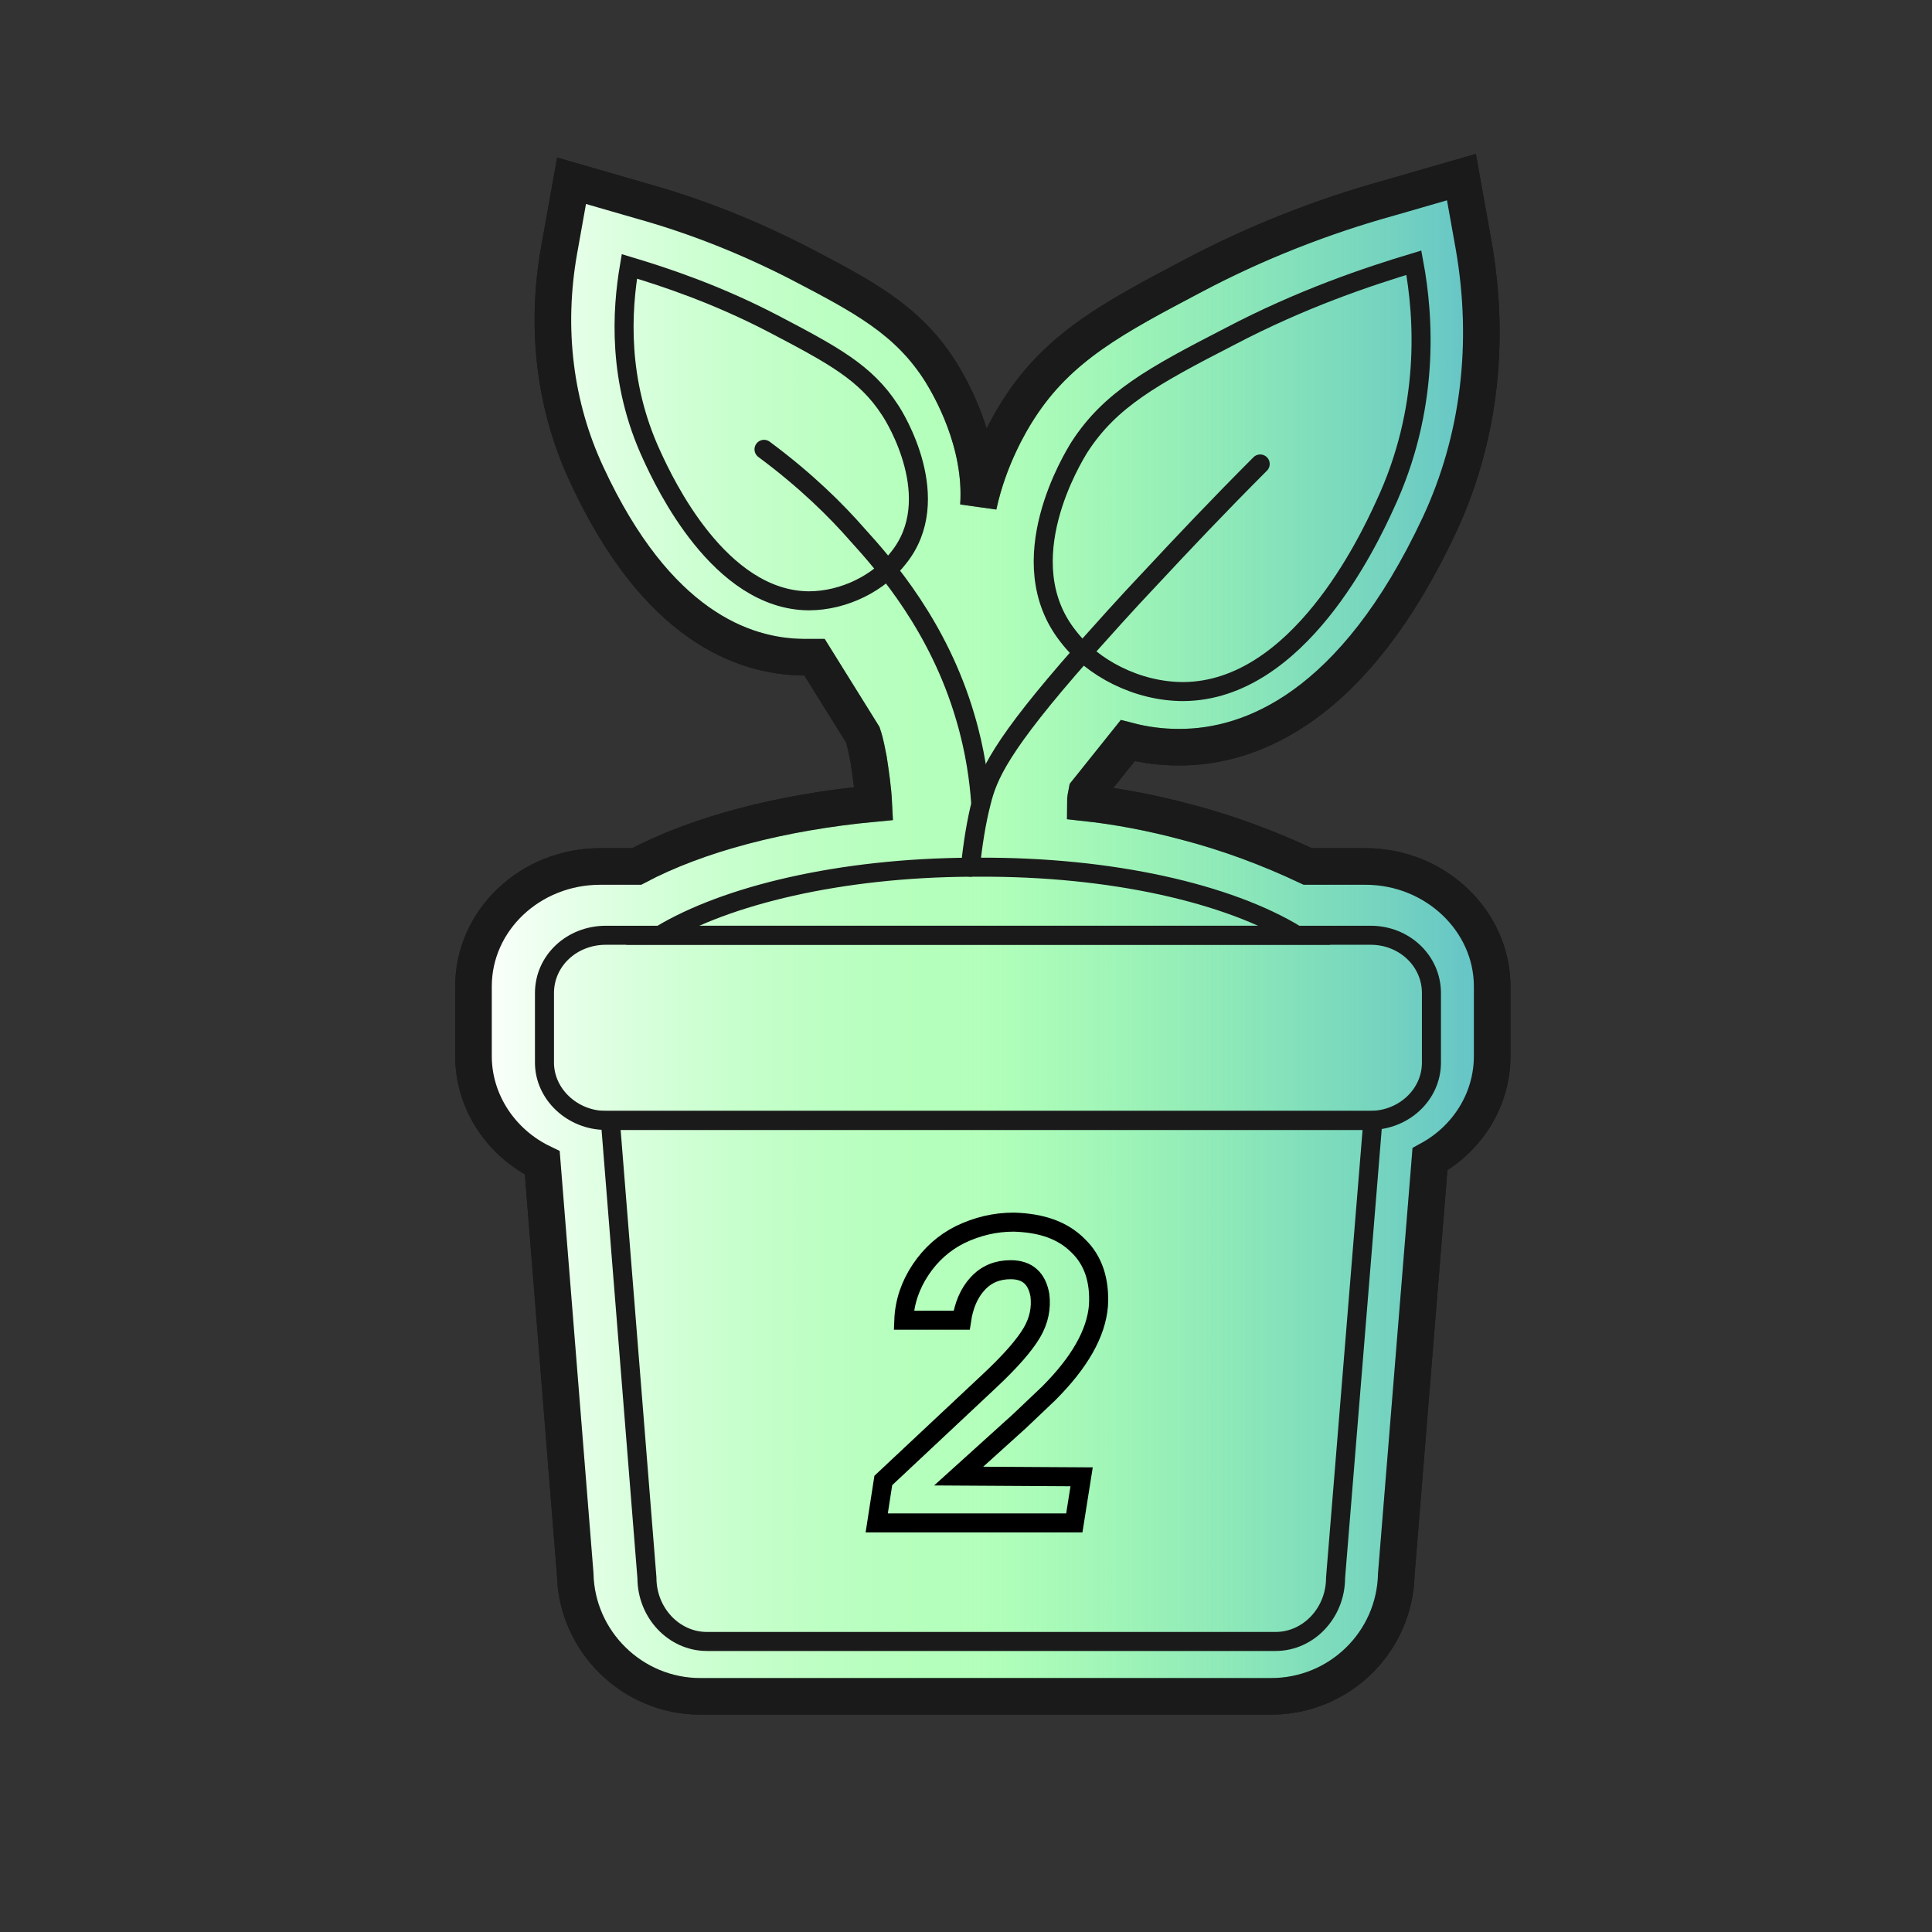 <?xml version="1.0" encoding="utf-8"?>
<!-- Generator: Adobe Illustrator 27.2.0, SVG Export Plug-In . SVG Version: 6.00 Build 0)  -->
<svg version="1.1" id="Layer_3" xmlns="http://www.w3.org/2000/svg" xmlns:xlink="http://www.w3.org/1999/xlink" x="0px" y="0px"
	 viewBox="0 0 264 264" style="enable-background:new 0 0 264 264;" xml:space="preserve">
<rect x="0" y="0" width="264" height="264" fill="#333333" stroke="none"/>
<style type="text/css">
	.st0{fill:#FFFFFF;stroke:#1A1A1A;stroke-width:5;stroke-miterlimit:10;}
	.st1{fill:url(#SVGID_1_);stroke:#1A1A1A;stroke-width:5;stroke-miterlimit:10;}
	.st2{fill:none;stroke:#1A1A1A;stroke-width:2.6;stroke-miterlimit:10;}
	.st3{fill:none;stroke:#1A1A1A;stroke-width:2.6;stroke-linecap:round;stroke-miterlimit:10;}
	.st4{fill:none;stroke:#000000;stroke-width:2.6;stroke-miterlimit:10;}
</style>
<path class="st0" d="M95.7,231.8c-9.3,0-16.9-7.5-17.1-16.7l-4.5-56.2c-5.6-2.7-9.4-8.3-9.4-14.6v-9.5c0-9.1,7.8-16.4,17.3-16.4h5
	c8.3-4.4,19.7-7.4,32.4-8.6c-0.1-2-0.4-4-0.7-6c-0.2-1-0.4-2.2-0.8-3.4l-6.6-10.6c-0.5,0-0.9,0-1.4,0h-0.2
	c-8.2-0.1-20-4.4-29.5-24.9c-4.4-9.4-5.7-20-3.8-30.7l1.7-9.5l9.7,2.8c7.5,2.1,14.7,5,21.5,8.5c8.6,4.5,14.8,7.7,19.3,14.9
	c1.1,1.8,5.7,9.5,5.1,18.2c1.4-6.5,4.4-11.5,5.5-13.2c5.5-8.6,13.2-12.6,23.8-18.2c8.5-4.5,17.6-8.1,27-10.7l9.7-2.8l1.7,9.5
	c2.3,13.3,0.7,26.4-4.7,38c-11.7,25-25.8,30.4-35.5,30.4H161c-2.3,0-4.6-0.3-6.9-0.9l-5.6,7c-0.1,0.5-0.2,1-0.2,1.5
	c4.6,0.5,9.2,1.4,13.7,2.6c5.8,1.5,11.4,3.6,16.7,6.1h7.9c9.5,0,17.3,7.4,17.3,16.4v9.5c0,6-3.4,11.3-8.5,14.1l-4.6,56.7
	c-0.2,9.3-7.8,16.7-17.1,16.7H95.7z"/>
<linearGradient id="SVGID_1_" gradientUnits="userSpaceOnUse" x1="64.7" y1="138" x2="203.722" y2="138" gradientTransform="matrix(1 0 0 -1 0 266)">
	<stop  offset="0" style="stop-color:#FFFFFF"/>
	<stop  offset="0.499" style="stop-color:#72FF80;stop-opacity:0.54"/>
	<stop  offset="1" style="stop-color:#63C2C8"/>
	<stop  offset="1" style="stop-color:#54A4AA"/>
</linearGradient>
<path class="st1" d="M95.7,231.8c-9.3,0-16.9-7.5-17.1-16.7l-4.5-56.2c-5.6-2.7-9.4-8.3-9.4-14.6v-9.5c0-9.1,7.8-16.4,17.3-16.4h5
	c8.3-4.4,19.7-7.4,32.4-8.6c-0.1-2-0.4-4-0.7-6c-0.2-1-0.4-2.2-0.8-3.4l-6.6-10.6c-0.5,0-0.9,0-1.4,0h-0.2
	c-8.2-0.1-20-4.4-29.5-24.9c-4.4-9.4-5.7-20-3.8-30.7l1.7-9.5l9.7,2.8c7.5,2.1,14.7,5,21.5,8.5c8.6,4.5,14.8,7.7,19.3,14.9
	c1.1,1.8,5.7,9.5,5.1,18.2c1.4-6.5,4.4-11.5,5.5-13.2c5.5-8.6,13.2-12.6,23.8-18.2c8.5-4.5,17.6-8.1,27-10.7l9.7-2.8l1.7,9.5
	c2.3,13.3,0.7,26.4-4.7,38c-11.7,25-25.8,30.4-35.5,30.4H161c-2.3,0-4.6-0.3-6.9-0.9l-5.6,7c-0.1,0.5-0.2,1-0.2,1.5
	c4.6,0.5,9.2,1.4,13.7,2.6c5.8,1.5,11.4,3.6,16.7,6.1h7.9c9.5,0,17.3,7.4,17.3,16.4v9.5c0,6-3.4,11.3-8.5,14.1l-4.6,56.7
	c-0.2,9.3-7.8,16.7-17.1,16.7H95.7z"/>
<g>
	<path class="st2" d="M189.2,69.1c-2.2,4.8-11.8,25.3-27.5,25.4c-6.3,0-12.4-3.2-15.7-7.5c-8.2-10.3,0.7-24.6,1.5-25.9
		c4.2-6.5,10-9.7,20.5-15.1c9.9-5.2,18.9-8.2,25.2-10.1C194.6,43.4,195.4,55.9,189.2,69.1z"/>
	<path class="st2" d="M89.1,62.3c1.7,3.7,9.2,19.7,21.4,19.8c4.9,0,9.7-2.5,12.3-5.9c6.4-8-0.5-19.2-1.2-20.2
		c-3.3-5.1-7.8-7.5-16-11.8c-7.7-4-14.6-6.3-19.6-7.8C85,42.3,84.3,52,89.1,62.3z"/>
	<path class="st3" d="M132.6,118.5c0.3-3,0.8-6.2,1.5-8.9c0.9-3.6,2.5-7.6,13.9-20.5c2.6-2.9,5.7-6.4,9.4-10.3
		c4.1-4.4,9-9.6,14.8-15.4"/>
	<path class="st3" d="M104.4,61.4c5.8,4.3,9.9,8.4,12.7,11.6c4,4.4,11.2,12.7,14.8,25c1.4,4.7,1.9,8.8,2.1,11.6"/>
</g>
<path class="st2" d="M195.6,135.7v9.5c0,4.4-3.8,7.9-8.4,7.9H82.8c-4.6,0-8.4-3.6-8.4-7.9v-9.5c0-4.4,3.7-7.9,8.4-7.9h104.5
	C191.9,127.8,195.6,131.3,195.6,135.7z"/>
<path class="st2" d="M177.2,127.8h-87c9.1-5.5,24.7-9.2,42.4-9.3c0.4,0,0.7,0,1.1,0C151.9,118.4,167.9,122.1,177.2,127.8z"/>
<path class="st2" d="M187.6,153.1l-5.1,62.5c0,4.8-3.7,8.7-8.2,8.7H96.6c-4.5,0-8.2-3.9-8.2-8.7l-5-62.5H187.6z"/>
<path class="st4" d="M146.8,208.1h-27l0.9-5.8l14.4-13.5c3-2.8,4.9-5,5.9-6.7s1.3-3.4,1.1-5.1c-0.4-2.3-1.7-3.5-4-3.5
	c-1.8,0-3.3,0.6-4.5,1.9c-1.2,1.3-1.9,3-2.2,5h-7.9c0.1-2.5,0.9-4.8,2.3-6.9c1.4-2.1,3.2-3.7,5.4-4.8c2.3-1.1,4.7-1.7,7.3-1.7
	c3.8,0.1,6.7,1.1,8.8,3.2c2.1,2,3,4.8,2.8,8.2c-0.3,3.8-2.6,7.8-6.8,12l-4,3.8l-8.3,7.5l16.8,0.1L146.8,208.1z"/>
</svg>
